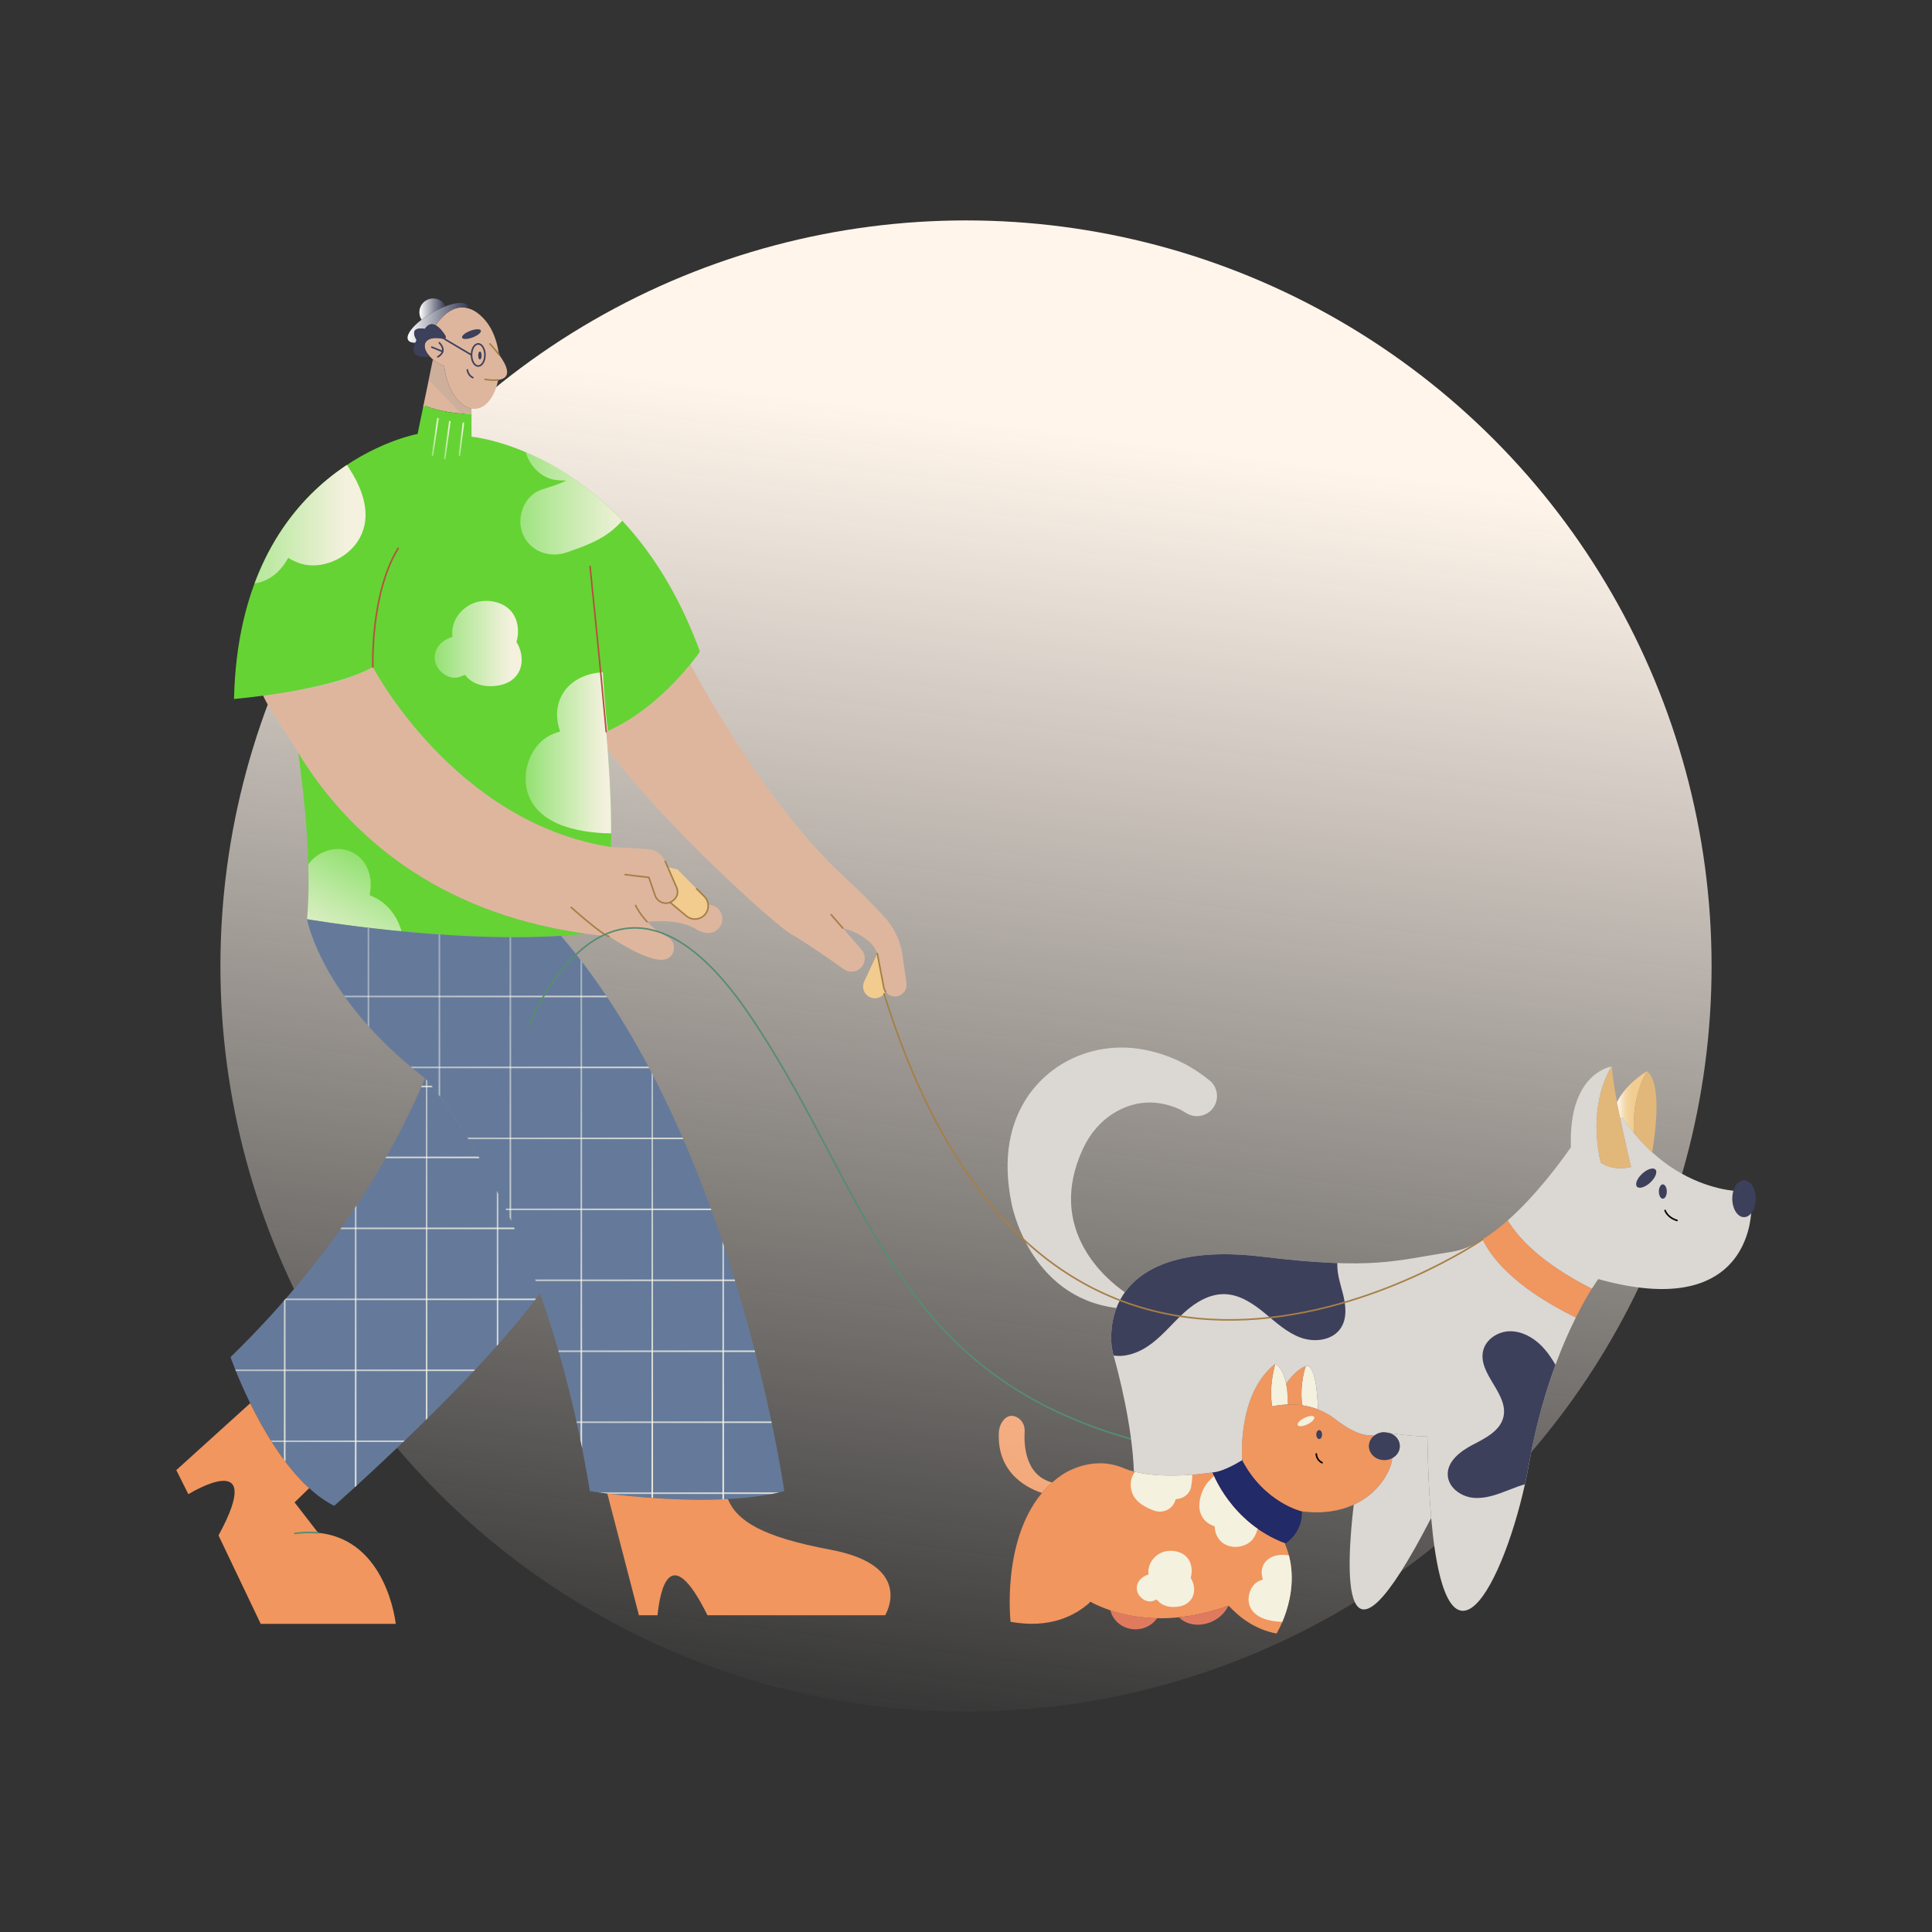 <?xml version="1.0" encoding="utf-8"?>
<!-- Generator: Adobe Illustrator 28.0.0, SVG Export Plug-In . SVG Version: 6.00 Build 0)  -->
<svg version="1.1" id="Слой_1" xmlns="http://www.w3.org/2000/svg" xmlns:xlink="http://www.w3.org/1999/xlink" x="0px" y="0px"
	 viewBox="0 0 1500 1500" style="enable-background:new 0 0 1500 1500;" xml:space="preserve">
<rect x="0" y="0" width="1500" height="1500" fill="#333333" stroke="none"/>
<style type="text/css">
	.st0{fill:#262F65;}
	.st1{fill:#F0965F;}
	.st2{fill:none;stroke:#B5523E;stroke-width:1.235;stroke-linecap:round;stroke-linejoin:round;stroke-miterlimit:10;}
	.st3{fill:url(#SVGID_1_);}
	.st4{fill:#DEB69E;}
	.st5{fill:none;stroke:#A57F47;stroke-width:1.235;stroke-linecap:round;stroke-linejoin:round;stroke-miterlimit:10;}
	.st6{fill:none;stroke:#000000;stroke-width:1.235;stroke-linecap:round;stroke-linejoin:round;stroke-miterlimit:10;}
	.st7{fill:url(#SVGID_00000033349436264767819020000018290159500411035826_);}
	.st8{fill:#3D405B;}
	.st9{fill:url(#SVGID_00000145031276290980070730000006963272110454618785_);}
	.st10{fill:#F2CC8F;}
	
		.st11{clip-path:url(#XMLID_00000008112121530557405050000005916650504735686835_);fill:url(#SVGID_00000127728234681637596860000005713067911469290118_);}
	
		.st12{clip-path:url(#XMLID_00000147206897342281438370000013693412709557676447_);fill:none;stroke:url(#SVGID_00000064326718688062167990000009998662297390915968_);stroke-width:1.235;stroke-linecap:round;stroke-linejoin:round;stroke-miterlimit:10;}
	
		.st13{clip-path:url(#XMLID_00000147206897342281438370000013693412709557676447_);fill:none;stroke:url(#SVGID_00000021831664659531896360000010370020734497957297_);stroke-width:1.235;stroke-linecap:round;stroke-linejoin:round;stroke-miterlimit:10;}
	
		.st14{clip-path:url(#XMLID_00000147206897342281438370000013693412709557676447_);fill:none;stroke:url(#SVGID_00000028291929151522133220000010502932394282327213_);stroke-width:1.235;stroke-linecap:round;stroke-linejoin:round;stroke-miterlimit:10;}
	
		.st15{clip-path:url(#XMLID_00000147206897342281438370000013693412709557676447_);fill:none;stroke:url(#SVGID_00000124857248472134615060000015731390106642472369_);stroke-width:1.235;stroke-linecap:round;stroke-linejoin:round;stroke-miterlimit:10;}
	
		.st16{clip-path:url(#XMLID_00000147206897342281438370000013693412709557676447_);fill:none;stroke:url(#SVGID_00000135677783211041006730000014158794485187976358_);stroke-width:1.235;stroke-linecap:round;stroke-linejoin:round;stroke-miterlimit:10;}
	
		.st17{clip-path:url(#XMLID_00000147206897342281438370000013693412709557676447_);fill:none;stroke:url(#SVGID_00000012469129719616823390000006446842289104864680_);stroke-width:1.235;stroke-linecap:round;stroke-linejoin:round;stroke-miterlimit:10;}
	
		.st18{clip-path:url(#XMLID_00000147206897342281438370000013693412709557676447_);fill:none;stroke:url(#SVGID_00000107582144802421382640000003589320470622942856_);stroke-width:1.235;stroke-linecap:round;stroke-linejoin:round;stroke-miterlimit:10;}
	
		.st19{clip-path:url(#XMLID_00000147206897342281438370000013693412709557676447_);fill:none;stroke:url(#SVGID_00000108283884380838792080000005547186998425266361_);stroke-width:1.235;stroke-linecap:round;stroke-linejoin:round;stroke-miterlimit:10;}
	
		.st20{clip-path:url(#XMLID_00000147206897342281438370000013693412709557676447_);fill:none;stroke:url(#SVGID_00000183228505266773642590000016055739159923995318_);stroke-width:1.235;stroke-linecap:round;stroke-linejoin:round;stroke-miterlimit:10;}
	
		.st21{clip-path:url(#XMLID_00000147206897342281438370000013693412709557676447_);fill:none;stroke:url(#SVGID_00000149365058952134585610000001911766411374403253_);stroke-width:1.235;stroke-linecap:round;stroke-linejoin:round;stroke-miterlimit:10;}
	
		.st22{clip-path:url(#XMLID_00000147206897342281438370000013693412709557676447_);fill:none;stroke:url(#SVGID_00000126322604632136116100000013834815018332797838_);stroke-width:1.235;stroke-linecap:round;stroke-linejoin:round;stroke-miterlimit:10;}
	
		.st23{clip-path:url(#XMLID_00000147206897342281438370000013693412709557676447_);fill:none;stroke:url(#SVGID_00000182490564214871016660000009916992162744315281_);stroke-width:1.235;stroke-linecap:round;stroke-linejoin:round;stroke-miterlimit:10;}
	
		.st24{clip-path:url(#XMLID_00000147206897342281438370000013693412709557676447_);fill:none;stroke:url(#SVGID_00000042729444449838609870000014384833602945066383_);stroke-width:1.235;stroke-linecap:round;stroke-linejoin:round;stroke-miterlimit:10;}
	
		.st25{clip-path:url(#XMLID_00000147206897342281438370000013693412709557676447_);fill:none;stroke:url(#SVGID_00000040560375950265847170000008559329285348531364_);stroke-width:1.235;stroke-linecap:round;stroke-linejoin:round;stroke-miterlimit:10;}
	
		.st26{clip-path:url(#XMLID_00000147206897342281438370000013693412709557676447_);fill:none;stroke:url(#SVGID_00000093138591931656445460000002981041952685783725_);stroke-width:1.235;stroke-linecap:round;stroke-linejoin:round;stroke-miterlimit:10;}
	
		.st27{clip-path:url(#XMLID_00000147206897342281438370000013693412709557676447_);fill:none;stroke:url(#SVGID_00000136392743011270346330000015523780918866235572_);stroke-width:1.235;stroke-linecap:round;stroke-linejoin:round;stroke-miterlimit:10;}
	
		.st28{clip-path:url(#XMLID_00000116929025226211699460000012558200154699043996_);fill:none;stroke:url(#SVGID_00000063616115850138121490000006370026025277124235_);stroke-width:1.235;stroke-linecap:round;stroke-linejoin:round;stroke-miterlimit:10;}
	
		.st29{clip-path:url(#XMLID_00000116929025226211699460000012558200154699043996_);fill:none;stroke:url(#SVGID_00000126319863321559169760000008310863319923867787_);stroke-width:1.235;stroke-linecap:round;stroke-linejoin:round;stroke-miterlimit:10;}
	
		.st30{clip-path:url(#XMLID_00000116929025226211699460000012558200154699043996_);fill:none;stroke:url(#SVGID_00000108995094574549641110000017900313240786590614_);stroke-width:1.235;stroke-linecap:round;stroke-linejoin:round;stroke-miterlimit:10;}
	
		.st31{clip-path:url(#XMLID_00000116929025226211699460000012558200154699043996_);fill:none;stroke:url(#SVGID_00000124146323187796187600000002451211928905787833_);stroke-width:1.235;stroke-linecap:round;stroke-linejoin:round;stroke-miterlimit:10;}
	
		.st32{clip-path:url(#XMLID_00000116929025226211699460000012558200154699043996_);fill:none;stroke:url(#SVGID_00000062158026688786229480000012442255019374438585_);stroke-width:1.235;stroke-linecap:round;stroke-linejoin:round;stroke-miterlimit:10;}
	
		.st33{clip-path:url(#XMLID_00000116929025226211699460000012558200154699043996_);fill:none;stroke:url(#SVGID_00000106842191535693321540000012364517355493196687_);stroke-width:1.235;stroke-linecap:round;stroke-linejoin:round;stroke-miterlimit:10;}
	
		.st34{clip-path:url(#XMLID_00000116929025226211699460000012558200154699043996_);fill:none;stroke:url(#SVGID_00000064344087071406863690000007256308920041364377_);stroke-width:1.235;stroke-linecap:round;stroke-linejoin:round;stroke-miterlimit:10;}
	
		.st35{clip-path:url(#XMLID_00000116929025226211699460000012558200154699043996_);fill:none;stroke:url(#SVGID_00000034810940728796636100000014584613899280019081_);stroke-width:1.235;stroke-linecap:round;stroke-linejoin:round;stroke-miterlimit:10;}
	
		.st36{clip-path:url(#XMLID_00000116929025226211699460000012558200154699043996_);fill:none;stroke:url(#SVGID_00000038376831777165835480000000373885149825302409_);stroke-width:1.235;stroke-linecap:round;stroke-linejoin:round;stroke-miterlimit:10;}
	
		.st37{clip-path:url(#XMLID_00000116929025226211699460000012558200154699043996_);fill:none;stroke:url(#SVGID_00000044166694128648930760000005025920883516089526_);stroke-width:1.235;stroke-linecap:round;stroke-linejoin:round;stroke-miterlimit:10;}
	
		.st38{clip-path:url(#XMLID_00000116929025226211699460000012558200154699043996_);fill:none;stroke:url(#SVGID_00000140727381750694596100000017128439664513495455_);stroke-width:1.235;stroke-linecap:round;stroke-linejoin:round;stroke-miterlimit:10;}
	
		.st39{clip-path:url(#XMLID_00000116929025226211699460000012558200154699043996_);fill:none;stroke:url(#SVGID_00000039120402378790864760000007457343246578298815_);stroke-width:1.235;stroke-linecap:round;stroke-linejoin:round;stroke-miterlimit:10;}
	
		.st40{clip-path:url(#XMLID_00000116929025226211699460000012558200154699043996_);fill:none;stroke:url(#SVGID_00000037672947385250572640000014877861010408947335_);stroke-width:1.235;stroke-linecap:round;stroke-linejoin:round;stroke-miterlimit:10;}
	
		.st41{clip-path:url(#XMLID_00000116929025226211699460000012558200154699043996_);fill:none;stroke:url(#SVGID_00000062163477904828252210000014565509840578461320_);stroke-width:1.235;stroke-linecap:round;stroke-linejoin:round;stroke-miterlimit:10;}
	
		.st42{clip-path:url(#XMLID_00000116929025226211699460000012558200154699043996_);fill:none;stroke:url(#SVGID_00000090295948212314160190000006589017710084706719_);stroke-width:1.235;stroke-linecap:round;stroke-linejoin:round;stroke-miterlimit:10;}
	
		.st43{clip-path:url(#XMLID_00000116929025226211699460000012558200154699043996_);fill:none;stroke:url(#SVGID_00000127739370243565269100000015365401170671551935_);stroke-width:1.235;stroke-linecap:round;stroke-linejoin:round;stroke-miterlimit:10;}
	.st44{fill:#F1965F;}
	.st45{fill:none;stroke:#578C71;stroke-width:1.235;stroke-linecap:round;stroke-linejoin:round;stroke-miterlimit:10;}
	.st46{fill:none;stroke:#3D405B;stroke-width:1.235;stroke-linecap:round;stroke-linejoin:round;stroke-miterlimit:10;}
	.st47{fill:#222A68;}
	.st48{fill:#F4F1DE;}
	.st49{fill:#E07A5F;}
	.st50{clip-path:url(#XMLID_00000131368098933015862300000016332002932932189066_);fill:#F4F1DE;}
	.st51{fill:#DBD7D2;}
	.st52{fill:#E2B77A;}
	.st53{fill:url(#SVGID_00000032638112132405576950000015997532073133015487_);}
	.st54{clip-path:url(#XMLID_00000022557965743364360410000014387354924755313547_);fill:#3D405B;}
	
		.st55{clip-path:url(#XMLID_00000059284217441193956960000008928329921201801607_);fill:url(#SVGID_00000040555674925130702830000007115412643770138784_);}
	
		.st56{clip-path:url(#XMLID_00000059284217441193956960000008928329921201801607_);fill:url(#SVGID_00000036240800325690827180000007222698343661600406_);}
	
		.st57{clip-path:url(#XMLID_00000059284217441193956960000008928329921201801607_);fill:url(#SVGID_00000032644227156184795860000005796807678620823993_);}
	
		.st58{clip-path:url(#XMLID_00000059284217441193956960000008928329921201801607_);fill:url(#SVGID_00000117677564250807880920000000218736065499368075_);}
	
		.st59{clip-path:url(#XMLID_00000059284217441193956960000008928329921201801607_);fill:url(#SVGID_00000129887389793230712860000008961619495888938898_);}
	
		.st60{fill:none;stroke:url(#SVGID_00000049938337090812955050000010303012114292780698_);stroke-width:1.235;stroke-linecap:round;stroke-linejoin:round;stroke-miterlimit:10;}
	
		.st61{fill:none;stroke:url(#SVGID_00000124879244301823942320000008831247236298401461_);stroke-width:1.235;stroke-linecap:round;stroke-linejoin:round;stroke-miterlimit:10;}
	
		.st62{fill:none;stroke:url(#SVGID_00000078764741104054040250000010465480119371551888_);stroke-width:1.235;stroke-linecap:round;stroke-linejoin:round;stroke-miterlimit:10;}
	.st63{opacity:0.22;fill:#999999;}
</style>
<g>
	<path class="st1" d="M816.89,1150.99c-2.87,2.54-5.48,5.25-7.87,8.12c-9.7-3.1-35.04-14.31-33.53-46.78
		c0.16-3.42,1.24-6.77,3.37-9.44c2.08-2.61,5.26-4.76,9.7-3c4.52,1.79,7.26,6.44,6.97,11.3
		C794.89,1121.95,795.98,1145.55,816.89,1150.99z"/>
	<path class="st2" d="M935.64,1215.63c0,0,5.84,20.23,18.08,30.99"/>
	<g id="_x33__00000032610854710689502810000014614793553981736591_">
		
			<linearGradient id="SVGID_1_" gradientUnits="userSpaceOnUse" x1="-179.232" y1="-5860.295" x2="993.208" y2="-5860.295" gradientTransform="matrix(0.13 -0.992 0.992 0.13 6505.616 1930.299)">
			<stop  offset="0" style="stop-color:#FFF5EB;stop-opacity:0"/>
			<stop  offset="0.872" style="stop-color:#FFF5EB"/>
		</linearGradient>
		<circle class="st3" cx="750" cy="750" r="578.87"/>
		<g>
			<path class="st4" d="M386.76,294.97c-2.49,12.62-9.05,21.69-17.46,22.41c-1.09,0.09-2.16,0.04-3.23-0.13
				c-10.07-1.72-18.98-15.33-21.23-32.91c-0.7-0.3-1.4-0.62-2.1-0.97c-2.49-1.25-4.73-2.73-6.6-4.3v-0.01
				c-0.89-0.73-1.7-1.51-2.42-2.28c-3.47-3.74-4.95-7.73-3.47-10.67c0.33-0.66,0.79-1.23,1.37-1.71c0,0,0,0,0.01-0.01
				c1.23-1.03,2.96-1.66,5.02-1.89c2.57-0.3,5.66,0.02,8.93,0.97c0.17-0.79,0.35-1.56,0.56-2.31c-0.45-0.72-1.03-1.62-1.71-2.57
				c-1.48-2.07-3.46-4.37-5.62-5.71c-0.24-0.16-0.49-0.3-0.72-0.42l0.59-0.73c2.86-3.84,5.65-6.69,8.36-8.73
				c6.04-4.54,11.64-5.04,16.42-3.67c6.59,1.87,11.65,7.27,14.24,10.58c0,0,0,0,0,0.01c0.12,0.16,0.26,0.33,0.38,0.49
				c0.44,0.57,0.79,1.06,1.04,1.43c0.1,0.16,0.21,0.31,0.31,0.48c0.12,0.17,0.18,0.27,0.18,0.27c3.81,5.86,6.63,13.76,7.74,22.66
				C393.08,282.97,398.51,293.51,386.76,294.97z"/>
			<path class="st5" d="M376.5,294.53c4.35,0.66,7.71,0.77,10.27,0.44"/>
			<path class="st5" d="M387.34,275.25c-3.45-4.64-7.01-8.26-7.01-8.26"/>
			<path class="st6" d="M324.62,265.96c-0.43-0.64-0.81-1.25-1.14-1.82"/>
			<path class="st6" d="M331.28,255.69c0,0-0.53-0.14-1.34-0.28"/>
			
				<linearGradient id="SVGID_00000183233188675012339050000013262164068004267910_" gradientUnits="userSpaceOnUse" x1="316.442" y1="250.678" x2="363.452" y2="250.678">
				<stop  offset="0" style="stop-color:#FFFFFF"/>
				<stop  offset="0.121" style="stop-color:#E4E5E9"/>
				<stop  offset="0.552" style="stop-color:#8B8D9D"/>
				<stop  offset="0.855" style="stop-color:#53556D"/>
				<stop  offset="1" style="stop-color:#3D405B"/>
			</linearGradient>
			<path style="fill:url(#SVGID_00000183233188675012339050000013262164068004267910_);" d="M363.45,239.33
				c-4.78-1.37-10.38-0.86-16.42,3.67c-2.71,2.03-5.5,4.88-8.36,8.73l-0.59,0.73c-1.76-0.89-3.62-1.08-5.43,0.06
				c-0.93,0.58-1.84,1.52-2.71,2.89c-3.51-0.63-12.29-1.34-6.45,8.73c-0.34,0.59-0.69,1.28-1.03,2.01
				c-2.74,0.01-4.72-0.68-5.57-2.16c-1.93-3.33,2.49-9.68,10.4-15.78c2.41-1.85,5.15-3.69,8.12-5.41c3.62-2.09,7.22-3.79,10.56-5.04
				c8.41-3.14,15.25-3.51,17.04-0.4C363.34,237.93,363.48,238.6,363.45,239.33z"/>
			<path class="st8" d="M346.13,261.16c-0.21,0.76-0.39,1.52-0.56,2.31c-3.27-0.95-6.36-1.27-8.93-0.97
				c-2.07,0.23-3.8,0.86-5.02,1.89c-0.01,0.01-0.01,0.01-0.01,0.01c-0.58,0.49-1.04,1.05-1.37,1.71c-1.47,2.94,0,6.93,3.47,10.67
				c-14.65,1.75-13.55-5.62-11.26-10.64c0.34-0.73,0.69-1.42,1.03-2.01c-5.84-10.07,2.95-9.35,6.45-8.73
				c0.86-1.37,1.78-2.31,2.71-2.89c1.8-1.14,3.66-0.95,5.43-0.06c0.24,0.12,0.49,0.26,0.72,0.42c2.17,1.33,4.14,3.64,5.62,5.71
				C345.11,259.54,345.68,260.43,346.13,261.16z"/>
			
				<linearGradient id="SVGID_00000168082250875532372080000015602099330524391081_" gradientUnits="userSpaceOnUse" x1="325.61" y1="239.971" x2="345.969" y2="239.971">
				<stop  offset="0" style="stop-color:#FFFFFF"/>
				<stop  offset="0.121" style="stop-color:#E4E5E9"/>
				<stop  offset="0.552" style="stop-color:#8B8D9D"/>
				<stop  offset="0.855" style="stop-color:#53556D"/>
				<stop  offset="1" style="stop-color:#3D405B"/>
			</linearGradient>
			<path style="fill:url(#SVGID_00000168082250875532372080000015602099330524391081_);" d="M345.97,237.76
				c-3.34,1.25-6.94,2.95-10.56,5.04c-2.97,1.72-5.71,3.56-8.12,5.41c-1.06-1.66-1.68-3.63-1.68-5.75c0-5.92,4.8-10.72,10.71-10.72
				C340.56,231.73,344.22,234.2,345.97,237.76z"/>
			<path class="st4" d="M366.07,317.25v4.22c-18.23-0.33-30.49-4.1-37.24-6.96l7.3-35.44c1.88,1.57,4.11,3.05,6.6,4.3
				c0.7,0.35,1.4,0.68,2.1,0.97C347.09,301.92,356.01,315.53,366.07,317.25z"/>
			<path class="st4" d="M696.23,773.55c-0.46,0.07-0.91,0.11-1.36,0.11c-2.91,0-5.6-1.42-7.25-3.7c-0.77-1.06-1.33-2.32-1.57-3.7
				l-3.99-22.47c-0.21-1.18-0.51-2.34-0.9-3.46v-0.01c-1.19-3.34-3.16-6.36-5.8-8.78c-4.22-3.86-10.99-8.44-20.98-10.93l14.5,16.72
				c3.16,3.65,3.37,8.99,0.49,12.87c-2.02,2.73-5.12,4.17-8.28,4.17c-2.06,0-4.14-0.62-5.94-1.89
				c-11.25-7.99-31.19-21.89-40.83-27.23c-12.36-6.83-99.25-85.17-142.51-143.71c-0.35-4.56-0.72-9.06-1.1-13.48
				c30.31-13.06,53.88-38.33,65.26-52.28c16.88,31.33,64.49,114.47,120.17,165.68c8.97,8.26,17.7,16.76,26.02,25.68l4.22,4.51
				c7.71,8.27,12.71,18.72,14.3,29.92l3.1,21.87C704.44,768.29,701.08,772.81,696.23,773.55z"/>
			<line class="st5" x1="654.37" y1="720.6" x2="645.32" y2="710.17"/>
			<path class="st10" d="M687.62,769.96l-1.23,1.58c-1.79,2.29-4.47,3.5-7.19,3.5c-1.73,0-3.47-0.49-5.01-1.51
				c-3.77-2.49-5.15-7.38-3.23-11.47l10.2-21.73c0.39,1.12,0.69,2.28,0.9,3.46l3.99,22.47
				C686.29,767.63,686.84,768.89,687.62,769.96z"/>
			<path class="st10" d="M549.86,703.37c0,2.45-0.86,4.88-2.6,6.84c-3.71,4.17-10.08,4.64-14.35,1.03l-12.6-10.64
				c4.63-1.8,6.94-7.16,4.89-11.85l-6.77-15.5l7.52,1.75l20.92,21.12c1.64,1.65,2.61,3.74,2.9,5.89
				C549.82,702.46,549.86,702.92,549.86,703.37z"/>
			<path class="st4" d="M560.84,713.4c0,0.65-0.06,1.32-0.18,1.98c-1.04,5.64-6.24,9.54-11.95,8.93l-0.49-0.05
				c-2.55-0.27-4.97-1.19-7.14-2.56c-11.19-7.08-27.74-7.08-38.69-6.06c3.8,4.08,8.93,8.41,15.58,11.7
				c4.12,2.04,6.22,6.76,4.91,11.16c-1.45,4.84-5.86,9.09-18.16,5.1c-9.37-3.05-21.21-9.73-31.97-16.6
				c-6.17-0.58-12.21-1.27-18.1-2.08c-8.32-1.14-16.38-2.52-24.17-4.11c-109.32-22.25-168.41-86.02-198.91-136.32
				c-14.56-24.02-25.13-37.05-29.02-48.94c19.88,3.49,57.4-1.75,86.93-17.65c0,0,62.98,120.7,184.88,139.7
				c0.07,0.02,0.13,0.02,0.2,0.03l28.07,1.54c6.07,0.33,11.44,4.06,13.87,9.63l1.94,4.45l6.77,15.5c2.05,4.68-0.26,10.04-4.89,11.85
				l12.6,10.64c4.27,3.61,10.64,3.14,14.35-1.03c1.74-1.96,2.6-4.4,2.6-6.84c0-0.45-0.03-0.91-0.09-1.36l2.94,0.79
				C557.57,704.11,560.84,708.51,560.84,713.4z"/>
			<path class="st5" d="M493.49,702.98c0,0,2.7,6.03,8.89,12.66"/>
			<g>
				<defs>
					<path id="XMLID_00000077290721746943913150000015279654613159924883_" d="M454.64,724.91c-6.24,0.69-12.64,1.23-19.12,1.65
						c-89.24,5.7-197.15-12.9-197.15-12.9c3.79-40.52-2.04-94.89-6.81-129.18c30.5,50.3,89.6,114.07,198.91,136.32
						C438.27,722.4,446.32,723.77,454.64,724.91z"/>
				</defs>
				<use xlink:href="#XMLID_00000077290721746943913150000015279654613159924883_"  style="overflow:visible;fill:#65D334;"/>
				<clipPath id="XMLID_00000049209896724959639190000010703327098027497631_">
					<use xlink:href="#XMLID_00000077290721746943913150000015279654613159924883_"  style="overflow:visible;"/>
				</clipPath>
				
					<linearGradient id="SVGID_00000128478383061552041430000001834111542658991507_" gradientUnits="userSpaceOnUse" x1="6815.39" y1="4786.171" x2="6913.02" y2="4786.171" gradientTransform="matrix(-0.467 0.884 -0.884 -0.467 7706.956 -3117.328)">
					<stop  offset="0" style="stop-color:#FFFFFF;stop-opacity:0.3"/>
					<stop  offset="0.537" style="stop-color:#F7F5E7;stop-opacity:0.731"/>
					<stop  offset="0.872" style="stop-color:#F4F1DE"/>
				</linearGradient>
				
					<path style="clip-path:url(#XMLID_00000049209896724959639190000010703327098027497631_);fill:url(#SVGID_00000128478383061552041430000001834111542658991507_);" d="
					M255.15,758.84c24.03,14.77,18.66,12.95,28.21,18.52c13.62-3.89,23.03-15.22,27.72-28.68c6.48-18.61-1.21-41.59-18.95-51.29
					c-1.63-0.89-3.34-1.62-5.07-2.25c0.2-1.37,0.38-2.74,0.54-4.13c1.63-14.09-5.12-28.03-19.99-31.32
					c-12.77-2.83-29.69,5.82-31.32,19.99c-0.25,2.16-0.51,4.45-0.81,6.76c-17.7,2.44-29.72,19.3-33.81,36.11
					c-0.93,3.81-1.29,7.49-1.14,11.01C219.85,738.7,238.11,747.61,255.15,758.84z"/>
			</g>
			<g>
				<defs>
					<path id="XMLID_00000114760872662849618230000010432594837926709662_" d="M608.89,1157.71c-13.26,3.45-28.39,5.32-43.81,6.14
						c-36.16,1.95-73.99-1.81-93.56-4.26c-8.49-1.06-13.54-1.88-13.54-1.88c-9.84-60.13-23.73-111.2-38.75-153.7
						c-40.49-114.52-89.22-166.84-89.22-166.84c-0.02-0.02-0.04-0.03-0.07-0.05c-80.94-62.47-91.57-123.46-91.57-123.46
						s107.91,18.6,197.15,12.9C570.12,883.17,608.89,1157.71,608.89,1157.71z"/>
				</defs>
				<use xlink:href="#XMLID_00000114760872662849618230000010432594837926709662_"  style="overflow:visible;fill:#657A9A;"/>
				<clipPath id="XMLID_00000081624700823959543220000003969758218640283015_">
					<use xlink:href="#XMLID_00000114760872662849618230000010432594837926709662_"  style="overflow:visible;"/>
				</clipPath>
				
					<linearGradient id="SVGID_00000136380720612171776240000018401333329804500615_" gradientUnits="userSpaceOnUse" x1="96.8" y1="773.661" x2="796.772" y2="773.661">
					<stop  offset="0" style="stop-color:#FFFFFF;stop-opacity:0.3"/>
					<stop  offset="0.537" style="stop-color:#F7F5E7;stop-opacity:0.731"/>
					<stop  offset="0.872" style="stop-color:#F4F1DE"/>
				</linearGradient>
				
					<line style="clip-path:url(#XMLID_00000081624700823959543220000003969758218640283015_);fill:none;stroke:url(#SVGID_00000136380720612171776240000018401333329804500615_);stroke-width:1.235;stroke-linecap:round;stroke-linejoin:round;stroke-miterlimit:10;" x1="97.42" y1="773.66" x2="796.15" y2="773.66"/>
				
					<linearGradient id="SVGID_00000116920721043785461920000004827798929220200073_" gradientUnits="userSpaceOnUse" x1="104.657" y1="828.751" x2="804.629" y2="828.751">
					<stop  offset="0" style="stop-color:#FFFFFF;stop-opacity:0.3"/>
					<stop  offset="0.537" style="stop-color:#F7F5E7;stop-opacity:0.731"/>
					<stop  offset="0.872" style="stop-color:#F4F1DE"/>
				</linearGradient>
				
					<line style="clip-path:url(#XMLID_00000081624700823959543220000003969758218640283015_);fill:none;stroke:url(#SVGID_00000116920721043785461920000004827798929220200073_);stroke-width:1.235;stroke-linecap:round;stroke-linejoin:round;stroke-miterlimit:10;" x1="105.27" y1="828.75" x2="804.01" y2="828.75"/>
				
					<linearGradient id="SVGID_00000122699017607439335090000000060911549382944159_" gradientUnits="userSpaceOnUse" x1="112.514" y1="883.841" x2="812.486" y2="883.841">
					<stop  offset="0" style="stop-color:#FFFFFF;stop-opacity:0.3"/>
					<stop  offset="0.537" style="stop-color:#F7F5E7;stop-opacity:0.731"/>
					<stop  offset="0.872" style="stop-color:#F4F1DE"/>
				</linearGradient>
				
					<line style="clip-path:url(#XMLID_00000081624700823959543220000003969758218640283015_);fill:none;stroke:url(#SVGID_00000122699017607439335090000000060911549382944159_);stroke-width:1.235;stroke-linecap:round;stroke-linejoin:round;stroke-miterlimit:10;" x1="113.13" y1="883.84" x2="811.87" y2="883.84"/>
				
					<linearGradient id="SVGID_00000021101098219561782220000001726964982134851228_" gradientUnits="userSpaceOnUse" x1="120.371" y1="938.931" x2="820.342" y2="938.931">
					<stop  offset="0" style="stop-color:#FFFFFF;stop-opacity:0.3"/>
					<stop  offset="0.537" style="stop-color:#F7F5E7;stop-opacity:0.731"/>
					<stop  offset="0.872" style="stop-color:#F4F1DE"/>
				</linearGradient>
				
					<line style="clip-path:url(#XMLID_00000081624700823959543220000003969758218640283015_);fill:none;stroke:url(#SVGID_00000021101098219561782220000001726964982134851228_);stroke-width:1.235;stroke-linecap:round;stroke-linejoin:round;stroke-miterlimit:10;" x1="120.99" y1="938.93" x2="819.72" y2="938.93"/>
				
					<linearGradient id="SVGID_00000014593665805932658300000004043556442713257395_" gradientUnits="userSpaceOnUse" x1="128.228" y1="994.021" x2="828.199" y2="994.021">
					<stop  offset="0" style="stop-color:#FFFFFF;stop-opacity:0.3"/>
					<stop  offset="0.537" style="stop-color:#F7F5E7;stop-opacity:0.731"/>
					<stop  offset="0.872" style="stop-color:#F4F1DE"/>
				</linearGradient>
				
					<line style="clip-path:url(#XMLID_00000081624700823959543220000003969758218640283015_);fill:none;stroke:url(#SVGID_00000014593665805932658300000004043556442713257395_);stroke-width:1.235;stroke-linecap:round;stroke-linejoin:round;stroke-miterlimit:10;" x1="128.85" y1="994.02" x2="827.58" y2="994.02"/>
				
					<linearGradient id="SVGID_00000062899843850522795380000013126662854519650970_" gradientUnits="userSpaceOnUse" x1="136.085" y1="1049.111" x2="836.056" y2="1049.111">
					<stop  offset="0" style="stop-color:#FFFFFF;stop-opacity:0.3"/>
					<stop  offset="0.537" style="stop-color:#F7F5E7;stop-opacity:0.731"/>
					<stop  offset="0.872" style="stop-color:#F4F1DE"/>
				</linearGradient>
				
					<line style="clip-path:url(#XMLID_00000081624700823959543220000003969758218640283015_);fill:none;stroke:url(#SVGID_00000062899843850522795380000013126662854519650970_);stroke-width:1.235;stroke-linecap:round;stroke-linejoin:round;stroke-miterlimit:10;" x1="136.7" y1="1049.11" x2="835.44" y2="1049.11"/>
				
					<linearGradient id="SVGID_00000098192918658628033460000014343018420076726162_" gradientUnits="userSpaceOnUse" x1="143.942" y1="1104.201" x2="843.913" y2="1104.201">
					<stop  offset="0" style="stop-color:#FFFFFF;stop-opacity:0.3"/>
					<stop  offset="0.537" style="stop-color:#F7F5E7;stop-opacity:0.731"/>
					<stop  offset="0.872" style="stop-color:#F4F1DE"/>
				</linearGradient>
				
					<line style="clip-path:url(#XMLID_00000081624700823959543220000003969758218640283015_);fill:none;stroke:url(#SVGID_00000098192918658628033460000014343018420076726162_);stroke-width:1.235;stroke-linecap:round;stroke-linejoin:round;stroke-miterlimit:10;" x1="144.56" y1="1104.2" x2="843.3" y2="1104.2"/>
				
					<linearGradient id="SVGID_00000170259572671287274410000018166592822652621483_" gradientUnits="userSpaceOnUse" x1="151.799" y1="1159.292" x2="851.77" y2="1159.292">
					<stop  offset="0" style="stop-color:#FFFFFF;stop-opacity:0.3"/>
					<stop  offset="0.537" style="stop-color:#F7F5E7;stop-opacity:0.731"/>
					<stop  offset="0.872" style="stop-color:#F4F1DE"/>
				</linearGradient>
				
					<line style="clip-path:url(#XMLID_00000081624700823959543220000003969758218640283015_);fill:none;stroke:url(#SVGID_00000170259572671287274410000018166592822652621483_);stroke-width:1.235;stroke-linecap:round;stroke-linejoin:round;stroke-miterlimit:10;" x1="152.42" y1="1159.29" x2="851.15" y2="1159.29"/>
				
					<linearGradient id="SVGID_00000140734713722861551910000004364628435606880901_" gradientUnits="userSpaceOnUse" x1="4563.843" y1="5474.2" x2="5263.815" y2="5474.2" gradientTransform="matrix(0 1 -1 0 6145.882 -3952.983)">
					<stop  offset="0" style="stop-color:#FFFFFF;stop-opacity:0.3"/>
					<stop  offset="0.537" style="stop-color:#F7F5E7;stop-opacity:0.731"/>
					<stop  offset="0.872" style="stop-color:#F4F1DE"/>
				</linearGradient>
				
					<line style="clip-path:url(#XMLID_00000081624700823959543220000003969758218640283015_);fill:none;stroke:url(#SVGID_00000140734713722861551910000004364628435606880901_);stroke-width:1.235;stroke-linecap:round;stroke-linejoin:round;stroke-miterlimit:10;" x1="671.68" y1="611.48" x2="671.68" y2="1310.21"/>
				
					<linearGradient id="SVGID_00000085236394318891595810000003777418622501365682_" gradientUnits="userSpaceOnUse" x1="4571.7" y1="5529.29" x2="5271.671" y2="5529.29" gradientTransform="matrix(0 1 -1 0 6145.882 -3952.983)">
					<stop  offset="0" style="stop-color:#FFFFFF;stop-opacity:0.3"/>
					<stop  offset="0.537" style="stop-color:#F7F5E7;stop-opacity:0.731"/>
					<stop  offset="0.872" style="stop-color:#F4F1DE"/>
				</linearGradient>
				
					<line style="clip-path:url(#XMLID_00000081624700823959543220000003969758218640283015_);fill:none;stroke:url(#SVGID_00000085236394318891595810000003777418622501365682_);stroke-width:1.235;stroke-linecap:round;stroke-linejoin:round;stroke-miterlimit:10;" x1="616.59" y1="619.33" x2="616.59" y2="1318.07"/>
				
					<linearGradient id="SVGID_00000012430334355949477160000000765085366150338450_" gradientUnits="userSpaceOnUse" x1="4579.557" y1="5584.38" x2="5279.528" y2="5584.38" gradientTransform="matrix(0 1 -1 0 6145.882 -3952.983)">
					<stop  offset="0" style="stop-color:#FFFFFF;stop-opacity:0.3"/>
					<stop  offset="0.537" style="stop-color:#F7F5E7;stop-opacity:0.731"/>
					<stop  offset="0.872" style="stop-color:#F4F1DE"/>
				</linearGradient>
				
					<line style="clip-path:url(#XMLID_00000081624700823959543220000003969758218640283015_);fill:none;stroke:url(#SVGID_00000012430334355949477160000000765085366150338450_);stroke-width:1.235;stroke-linecap:round;stroke-linejoin:round;stroke-miterlimit:10;" x1="561.5" y1="627.19" x2="561.5" y2="1325.93"/>
				
					<linearGradient id="SVGID_00000065071632611805524390000002320750701582110643_" gradientUnits="userSpaceOnUse" x1="4587.414" y1="5639.47" x2="5287.385" y2="5639.47" gradientTransform="matrix(0 1 -1 0 6145.882 -3952.983)">
					<stop  offset="0" style="stop-color:#FFFFFF;stop-opacity:0.3"/>
					<stop  offset="0.537" style="stop-color:#F7F5E7;stop-opacity:0.731"/>
					<stop  offset="0.872" style="stop-color:#F4F1DE"/>
				</linearGradient>
				
					<line style="clip-path:url(#XMLID_00000081624700823959543220000003969758218640283015_);fill:none;stroke:url(#SVGID_00000065071632611805524390000002320750701582110643_);stroke-width:1.235;stroke-linecap:round;stroke-linejoin:round;stroke-miterlimit:10;" x1="506.41" y1="635.05" x2="506.41" y2="1333.78"/>
				
					<linearGradient id="SVGID_00000167362993699708359610000018217693508834670472_" gradientUnits="userSpaceOnUse" x1="4595.271" y1="5694.56" x2="5295.242" y2="5694.56" gradientTransform="matrix(0 1 -1 0 6145.882 -3952.983)">
					<stop  offset="0" style="stop-color:#FFFFFF;stop-opacity:0.3"/>
					<stop  offset="0.537" style="stop-color:#F7F5E7;stop-opacity:0.731"/>
					<stop  offset="0.872" style="stop-color:#F4F1DE"/>
				</linearGradient>
				
					<line style="clip-path:url(#XMLID_00000081624700823959543220000003969758218640283015_);fill:none;stroke:url(#SVGID_00000167362993699708359610000018217693508834670472_);stroke-width:1.235;stroke-linecap:round;stroke-linejoin:round;stroke-miterlimit:10;" x1="451.32" y1="642.9" x2="451.32" y2="1341.64"/>
				
					<linearGradient id="SVGID_00000157267164366148087960000011665035169295547052_" gradientUnits="userSpaceOnUse" x1="4603.128" y1="5749.65" x2="5303.099" y2="5749.65" gradientTransform="matrix(0 1 -1 0 6145.882 -3952.983)">
					<stop  offset="0" style="stop-color:#FFFFFF;stop-opacity:0.3"/>
					<stop  offset="0.537" style="stop-color:#F7F5E7;stop-opacity:0.731"/>
					<stop  offset="0.872" style="stop-color:#F4F1DE"/>
				</linearGradient>
				
					<line style="clip-path:url(#XMLID_00000081624700823959543220000003969758218640283015_);fill:none;stroke:url(#SVGID_00000157267164366148087960000011665035169295547052_);stroke-width:1.235;stroke-linecap:round;stroke-linejoin:round;stroke-miterlimit:10;" x1="396.23" y1="650.76" x2="396.23" y2="1349.5"/>
				
					<linearGradient id="SVGID_00000134969185854700108870000005621935772834566829_" gradientUnits="userSpaceOnUse" x1="4610.985" y1="5804.74" x2="5310.956" y2="5804.74" gradientTransform="matrix(0 1 -1 0 6145.882 -3952.983)">
					<stop  offset="0" style="stop-color:#FFFFFF;stop-opacity:0.3"/>
					<stop  offset="0.537" style="stop-color:#F7F5E7;stop-opacity:0.731"/>
					<stop  offset="0.872" style="stop-color:#F4F1DE"/>
				</linearGradient>
				
					<line style="clip-path:url(#XMLID_00000081624700823959543220000003969758218640283015_);fill:none;stroke:url(#SVGID_00000134969185854700108870000005621935772834566829_);stroke-width:1.235;stroke-linecap:round;stroke-linejoin:round;stroke-miterlimit:10;" x1="341.14" y1="658.62" x2="341.14" y2="1357.36"/>
				
					<linearGradient id="SVGID_00000143614826364744432860000016351574607333300122_" gradientUnits="userSpaceOnUse" x1="4618.842" y1="5859.831" x2="5318.813" y2="5859.831" gradientTransform="matrix(0 1 -1 0 6145.882 -3952.983)">
					<stop  offset="0" style="stop-color:#FFFFFF;stop-opacity:0.3"/>
					<stop  offset="0.537" style="stop-color:#F7F5E7;stop-opacity:0.731"/>
					<stop  offset="0.872" style="stop-color:#F4F1DE"/>
				</linearGradient>
				
					<line style="clip-path:url(#XMLID_00000081624700823959543220000003969758218640283015_);fill:none;stroke:url(#SVGID_00000143614826364744432860000016351574607333300122_);stroke-width:1.235;stroke-linecap:round;stroke-linejoin:round;stroke-miterlimit:10;" x1="286.05" y1="666.48" x2="286.05" y2="1365.21"/>
			</g>
			<g>
				<defs>
					<path id="XMLID_00000119096065542433661160000011386559328399957424_" d="M419.23,1004.02
						c-48.43,67.02-159.76,165.09-159.76,165.09c-6.83-3.42-13.31-8.13-19.42-13.71c-19.53-17.82-35.2-44.42-45.77-65.95
						c-9.87-20.11-15.3-35.81-15.3-35.81c89.66-86.9,133.31-173.8,150.97-216.51c0.02,0.02,0.04,0.03,0.07,0.05
						C330.01,837.18,378.74,889.5,419.23,1004.02z"/>
				</defs>
				<use xlink:href="#XMLID_00000119096065542433661160000011386559328399957424_"  style="overflow:visible;fill:#657A9A;"/>
				<clipPath id="XMLID_00000155849597672386910840000013432614788627369138_">
					<use xlink:href="#XMLID_00000119096065542433661160000011386559328399957424_"  style="overflow:visible;"/>
				</clipPath>
				
					<linearGradient id="SVGID_00000121265028716182288000000017424315449700389040_" gradientUnits="userSpaceOnUse" x1="-78.385" y1="788.435" x2="621.586" y2="788.435">
					<stop  offset="0" style="stop-color:#FFFFFF;stop-opacity:0.3"/>
					<stop  offset="0.537" style="stop-color:#F7F5E7;stop-opacity:0.731"/>
					<stop  offset="0.872" style="stop-color:#F4F1DE"/>
				</linearGradient>
				
					<line style="clip-path:url(#XMLID_00000155849597672386910840000013432614788627369138_);fill:none;stroke:url(#SVGID_00000121265028716182288000000017424315449700389040_);stroke-width:1.235;stroke-linecap:round;stroke-linejoin:round;stroke-miterlimit:10;" x1="-77.77" y1="788.44" x2="620.97" y2="788.44"/>
				
					<linearGradient id="SVGID_00000144297121815544214660000016165620856104747947_" gradientUnits="userSpaceOnUse" x1="-70.528" y1="843.525" x2="629.443" y2="843.525">
					<stop  offset="0" style="stop-color:#FFFFFF;stop-opacity:0.3"/>
					<stop  offset="0.537" style="stop-color:#F7F5E7;stop-opacity:0.731"/>
					<stop  offset="0.872" style="stop-color:#F4F1DE"/>
				</linearGradient>
				
					<line style="clip-path:url(#XMLID_00000155849597672386910840000013432614788627369138_);fill:none;stroke:url(#SVGID_00000144297121815544214660000016165620856104747947_);stroke-width:1.235;stroke-linecap:round;stroke-linejoin:round;stroke-miterlimit:10;" x1="-69.91" y1="843.53" x2="628.83" y2="843.53"/>
				
					<linearGradient id="SVGID_00000169538576868083028820000015094602065192662691_" gradientUnits="userSpaceOnUse" x1="-62.671" y1="898.615" x2="637.3" y2="898.615">
					<stop  offset="0" style="stop-color:#FFFFFF;stop-opacity:0.3"/>
					<stop  offset="0.537" style="stop-color:#F7F5E7;stop-opacity:0.731"/>
					<stop  offset="0.872" style="stop-color:#F4F1DE"/>
				</linearGradient>
				
					<line style="clip-path:url(#XMLID_00000155849597672386910840000013432614788627369138_);fill:none;stroke:url(#SVGID_00000169538576868083028820000015094602065192662691_);stroke-width:1.235;stroke-linecap:round;stroke-linejoin:round;stroke-miterlimit:10;" x1="-62.05" y1="898.62" x2="636.68" y2="898.62"/>
				
					<linearGradient id="SVGID_00000016042097974393754890000013861947028396267445_" gradientUnits="userSpaceOnUse" x1="-54.814" y1="953.705" x2="645.157" y2="953.705">
					<stop  offset="0" style="stop-color:#FFFFFF;stop-opacity:0.3"/>
					<stop  offset="0.537" style="stop-color:#F7F5E7;stop-opacity:0.731"/>
					<stop  offset="0.872" style="stop-color:#F4F1DE"/>
				</linearGradient>
				
					<line style="clip-path:url(#XMLID_00000155849597672386910840000013432614788627369138_);fill:none;stroke:url(#SVGID_00000016042097974393754890000013861947028396267445_);stroke-width:1.235;stroke-linecap:round;stroke-linejoin:round;stroke-miterlimit:10;" x1="-54.2" y1="953.71" x2="644.54" y2="953.71"/>
				
					<linearGradient id="SVGID_00000016774595844008023740000011703152669428791192_" gradientUnits="userSpaceOnUse" x1="-46.957" y1="1008.795" x2="653.014" y2="1008.795">
					<stop  offset="0" style="stop-color:#FFFFFF;stop-opacity:0.3"/>
					<stop  offset="0.537" style="stop-color:#F7F5E7;stop-opacity:0.731"/>
					<stop  offset="0.872" style="stop-color:#F4F1DE"/>
				</linearGradient>
				
					<line style="clip-path:url(#XMLID_00000155849597672386910840000013432614788627369138_);fill:none;stroke:url(#SVGID_00000016774595844008023740000011703152669428791192_);stroke-width:1.235;stroke-linecap:round;stroke-linejoin:round;stroke-miterlimit:10;" x1="-46.34" y1="1008.8" x2="652.4" y2="1008.8"/>
				
					<linearGradient id="SVGID_00000180363424467427906270000018056891455940579752_" gradientUnits="userSpaceOnUse" x1="-39.1" y1="1063.885" x2="660.871" y2="1063.885">
					<stop  offset="0" style="stop-color:#FFFFFF;stop-opacity:0.3"/>
					<stop  offset="0.537" style="stop-color:#F7F5E7;stop-opacity:0.731"/>
					<stop  offset="0.872" style="stop-color:#F4F1DE"/>
				</linearGradient>
				
					<line style="clip-path:url(#XMLID_00000155849597672386910840000013432614788627369138_);fill:none;stroke:url(#SVGID_00000180363424467427906270000018056891455940579752_);stroke-width:1.235;stroke-linecap:round;stroke-linejoin:round;stroke-miterlimit:10;" x1="-38.48" y1="1063.89" x2="660.25" y2="1063.89"/>
				
					<linearGradient id="SVGID_00000168831678266175155320000003434644194635954308_" gradientUnits="userSpaceOnUse" x1="-31.244" y1="1118.976" x2="668.728" y2="1118.976">
					<stop  offset="0" style="stop-color:#FFFFFF;stop-opacity:0.3"/>
					<stop  offset="0.537" style="stop-color:#F7F5E7;stop-opacity:0.731"/>
					<stop  offset="0.872" style="stop-color:#F4F1DE"/>
				</linearGradient>
				
					<line style="clip-path:url(#XMLID_00000155849597672386910840000013432614788627369138_);fill:none;stroke:url(#SVGID_00000168831678266175155320000003434644194635954308_);stroke-width:1.235;stroke-linecap:round;stroke-linejoin:round;stroke-miterlimit:10;" x1="-30.63" y1="1118.98" x2="668.11" y2="1118.98"/>
				
					<linearGradient id="SVGID_00000041992927517565830880000002342964465387208870_" gradientUnits="userSpaceOnUse" x1="-23.387" y1="1174.065" x2="676.585" y2="1174.065">
					<stop  offset="0" style="stop-color:#FFFFFF;stop-opacity:0.3"/>
					<stop  offset="0.537" style="stop-color:#F7F5E7;stop-opacity:0.731"/>
					<stop  offset="0.872" style="stop-color:#F4F1DE"/>
				</linearGradient>
				
					<line style="clip-path:url(#XMLID_00000155849597672386910840000013432614788627369138_);fill:none;stroke:url(#SVGID_00000041992927517565830880000002342964465387208870_);stroke-width:1.235;stroke-linecap:round;stroke-linejoin:round;stroke-miterlimit:10;" x1="-22.77" y1="1174.07" x2="675.97" y2="1174.07"/>
				
					<linearGradient id="SVGID_00000065788192549666377530000006255844313487891377_" gradientUnits="userSpaceOnUse" x1="4578.617" y1="5649.386" x2="5278.588" y2="5649.386" gradientTransform="matrix(0 1 -1 0 6145.882 -3952.983)">
					<stop  offset="0" style="stop-color:#FFFFFF;stop-opacity:0.3"/>
					<stop  offset="0.537" style="stop-color:#F7F5E7;stop-opacity:0.731"/>
					<stop  offset="0.872" style="stop-color:#F4F1DE"/>
				</linearGradient>
				
					<line style="clip-path:url(#XMLID_00000155849597672386910840000013432614788627369138_);fill:none;stroke:url(#SVGID_00000065788192549666377530000006255844313487891377_);stroke-width:1.235;stroke-linecap:round;stroke-linejoin:round;stroke-miterlimit:10;" x1="496.5" y1="626.25" x2="496.5" y2="1324.99"/>
				
					<linearGradient id="SVGID_00000069359214780050949210000003182610705413759909_" gradientUnits="userSpaceOnUse" x1="4586.474" y1="5704.476" x2="5286.445" y2="5704.476" gradientTransform="matrix(0 1 -1 0 6145.882 -3952.983)">
					<stop  offset="0" style="stop-color:#FFFFFF;stop-opacity:0.3"/>
					<stop  offset="0.537" style="stop-color:#F7F5E7;stop-opacity:0.731"/>
					<stop  offset="0.872" style="stop-color:#F4F1DE"/>
				</linearGradient>
				
					<line style="clip-path:url(#XMLID_00000155849597672386910840000013432614788627369138_);fill:none;stroke:url(#SVGID_00000069359214780050949210000003182610705413759909_);stroke-width:1.235;stroke-linecap:round;stroke-linejoin:round;stroke-miterlimit:10;" x1="441.41" y1="634.11" x2="441.41" y2="1332.84"/>
				
					<linearGradient id="SVGID_00000147914251947161857690000000858188999376109714_" gradientUnits="userSpaceOnUse" x1="4594.331" y1="5759.566" x2="5294.302" y2="5759.566" gradientTransform="matrix(0 1 -1 0 6145.882 -3952.983)">
					<stop  offset="0" style="stop-color:#FFFFFF;stop-opacity:0.3"/>
					<stop  offset="0.537" style="stop-color:#F7F5E7;stop-opacity:0.731"/>
					<stop  offset="0.872" style="stop-color:#F4F1DE"/>
				</linearGradient>
				
					<line style="clip-path:url(#XMLID_00000155849597672386910840000013432614788627369138_);fill:none;stroke:url(#SVGID_00000147914251947161857690000000858188999376109714_);stroke-width:1.235;stroke-linecap:round;stroke-linejoin:round;stroke-miterlimit:10;" x1="386.32" y1="641.96" x2="386.32" y2="1340.7"/>
				
					<linearGradient id="SVGID_00000151503666142159294610000014585454153379988157_" gradientUnits="userSpaceOnUse" x1="4602.188" y1="5814.656" x2="5302.159" y2="5814.656" gradientTransform="matrix(0 1 -1 0 6145.882 -3952.983)">
					<stop  offset="0" style="stop-color:#FFFFFF;stop-opacity:0.3"/>
					<stop  offset="0.537" style="stop-color:#F7F5E7;stop-opacity:0.731"/>
					<stop  offset="0.872" style="stop-color:#F4F1DE"/>
				</linearGradient>
				
					<line style="clip-path:url(#XMLID_00000155849597672386910840000013432614788627369138_);fill:none;stroke:url(#SVGID_00000151503666142159294610000014585454153379988157_);stroke-width:1.235;stroke-linecap:round;stroke-linejoin:round;stroke-miterlimit:10;" x1="331.23" y1="649.82" x2="331.23" y2="1348.56"/>
				
					<linearGradient id="SVGID_00000039817221731147469790000005891197561418949565_" gradientUnits="userSpaceOnUse" x1="4610.045" y1="5869.746" x2="5310.016" y2="5869.746" gradientTransform="matrix(0 1 -1 0 6145.882 -3952.983)">
					<stop  offset="0" style="stop-color:#FFFFFF;stop-opacity:0.3"/>
					<stop  offset="0.537" style="stop-color:#F7F5E7;stop-opacity:0.731"/>
					<stop  offset="0.872" style="stop-color:#F4F1DE"/>
				</linearGradient>
				
					<line style="clip-path:url(#XMLID_00000155849597672386910840000013432614788627369138_);fill:none;stroke:url(#SVGID_00000039817221731147469790000005891197561418949565_);stroke-width:1.235;stroke-linecap:round;stroke-linejoin:round;stroke-miterlimit:10;" x1="276.14" y1="657.68" x2="276.14" y2="1356.42"/>
				
					<linearGradient id="SVGID_00000113335558588699601080000004634913045304799632_" gradientUnits="userSpaceOnUse" x1="4617.902" y1="5924.836" x2="5317.873" y2="5924.836" gradientTransform="matrix(0 1 -1 0 6145.882 -3952.983)">
					<stop  offset="0" style="stop-color:#FFFFFF;stop-opacity:0.3"/>
					<stop  offset="0.537" style="stop-color:#F7F5E7;stop-opacity:0.731"/>
					<stop  offset="0.872" style="stop-color:#F4F1DE"/>
				</linearGradient>
				
					<line style="clip-path:url(#XMLID_00000155849597672386910840000013432614788627369138_);fill:none;stroke:url(#SVGID_00000113335558588699601080000004634913045304799632_);stroke-width:1.235;stroke-linecap:round;stroke-linejoin:round;stroke-miterlimit:10;" x1="221.05" y1="665.54" x2="221.05" y2="1364.27"/>
				
					<linearGradient id="SVGID_00000029035993573372754760000014367049324686554511_" gradientUnits="userSpaceOnUse" x1="4625.759" y1="5979.926" x2="5325.73" y2="5979.926" gradientTransform="matrix(0 1 -1 0 6145.882 -3952.983)">
					<stop  offset="0" style="stop-color:#FFFFFF;stop-opacity:0.3"/>
					<stop  offset="0.537" style="stop-color:#F7F5E7;stop-opacity:0.731"/>
					<stop  offset="0.872" style="stop-color:#F4F1DE"/>
				</linearGradient>
				
					<line style="clip-path:url(#XMLID_00000155849597672386910840000013432614788627369138_);fill:none;stroke:url(#SVGID_00000029035993573372754760000014367049324686554511_);stroke-width:1.235;stroke-linecap:round;stroke-linejoin:round;stroke-miterlimit:10;" x1="165.96" y1="673.39" x2="165.96" y2="1372.13"/>
				
					<linearGradient id="SVGID_00000124122812831464638310000007543632880456729504_" gradientUnits="userSpaceOnUse" x1="4633.616" y1="6035.016" x2="5333.587" y2="6035.016" gradientTransform="matrix(0 1 -1 0 6145.882 -3952.983)">
					<stop  offset="0" style="stop-color:#FFFFFF;stop-opacity:0.3"/>
					<stop  offset="0.537" style="stop-color:#F7F5E7;stop-opacity:0.731"/>
					<stop  offset="0.872" style="stop-color:#F4F1DE"/>
				</linearGradient>
				
					<line style="clip-path:url(#XMLID_00000155849597672386910840000013432614788627369138_);fill:none;stroke:url(#SVGID_00000124122812831464638310000007543632880456729504_);stroke-width:1.235;stroke-linecap:round;stroke-linejoin:round;stroke-miterlimit:10;" x1="110.87" y1="681.25" x2="110.87" y2="1379.99"/>
			</g>
			<path class="st44" d="M307.26,1260.76H202.42l-32.77-68.66c38.23-70.23-23.41-31.99-23.41-31.99l-9.37-18.72l57.4-51.93
				c10.57,21.54,26.24,48.14,45.77,65.95l-11.34,11.04l18.33,23.66C300.61,1195.33,307.26,1260.76,307.26,1260.76z"/>
			<path class="st45" d="M228.96,1190.54c6.55-0.87,12.56-0.97,18.07-0.44"/>
			<path class="st44" d="M687.19,1254.09H549.28c-29.66-59.97-37.05-17.59-38.76,0h-14.45l-24.55-94.5
				c19.57,2.45,57.4,6.22,93.56,4.26c7.38,17.41,27.05,29.44,79.69,39.34C711.14,1215.67,687.19,1254.09,687.19,1254.09z"/>
			<ellipse class="st46" cx="371.29" cy="275.59" rx="5.21" ry="8.6"/>
			
				<ellipse transform="matrix(0.934 -0.356 0.356 0.934 -68.377 147.579)" class="st8" cx="366.29" cy="259.34" rx="7.81" ry="2.73"/>
			<line class="st46" x1="366.07" y1="275.59" x2="345.57" y2="263.47"/>
			<path class="st46" d="M362.85,287.16c0,0,0.38,4.1,4.23,6.03"/>
			<path class="st5" d="M443.5,704.52c0,0,24.73,22.08,29.25,22.47"/>
			<path class="st47" d="M998.07,1198.34c-42.6-15.81-56.73-55.17-56.73-55.17c9.29-0.6,23.07-9.59,23.07-9.59
				c17.37,33.25,46.43,39.85,46.43,39.85C1011.37,1188.77,1000.31,1196.86,998.07,1198.34z"/>
			<path class="st6" d="M846.64,1243.72c13.33-12.14,18.19-26.32,18.19-26.32"/>
			<path class="st48" d="M1023.29,1094.26c-4.19-1.62-8.34-2.63-12.3-3.21c-2.16-17,2.79-30.36,2.79-30.36
				C1021.3,1058.38,1022.93,1083.33,1023.29,1094.26z"/>
			<path class="st1" d="M1010.99,1091.05c-3.96-0.58-7.74-0.72-11.18-0.62c0.07-6.7-0.45-12.01-1.29-16.2
				c3.43-4.82,9.2-11.68,15.26-13.54C1013.78,1060.69,1008.83,1074.05,1010.99,1091.05z"/>
			<path class="st48" d="M999.8,1090.44c-4.85,0.16-9.04,0.82-12.13,1.47c-0.98-5.89-1.82-17.53,2.44-33.07c0,0,5.75,2.23,8.4,15.4
				C999.35,1078.42,999.88,1083.73,999.8,1090.44z"/>
			<path class="st1" d="M1080.91,1132.08c-0.22,3.06-1.16,6.51-3.03,10.35c-5.01,10.27-13.94,19.93-26.86,25.83
				c-10.67,4.88-24.06,7.2-40.19,5.16c0,0-29.05-6.59-46.43-39.85c0,0-4.22-51.45,25.71-74.74c-4.26,15.54-3.42,27.18-2.44,33.07
				c3.09-0.66,7.28-1.32,12.13-1.47c3.44-0.11,7.22,0.04,11.18,0.62c3.96,0.58,8.11,1.59,12.3,3.21c5.02,1.93,10.1,4.77,14.97,8.78
				c0,0,2.26,1.78,5.63,3.93h0.01c5.2,3.3,13.06,7.47,19.45,7.33c1.19-0.02,2.43,0.07,3.66,0.3c-2.53,1.98-4.12,4.91-4.12,8.18
				c0,5.97,5.35,10.81,11.95,10.81C1077.05,1133.58,1079.13,1133.03,1080.91,1132.08z"/>
			<path class="st49" d="M898.36,1256.36c-3.53,5.2-9.72,8.65-16.77,8.65c-9.54,0-17.53-6.33-19.47-14.79
				C874.61,1254.42,886.92,1256.14,898.36,1256.36z"/>
			<g>
				<defs>
					<path id="XMLID_00000073684309235895753660000006913213944588407697_" d="M991.09,1268.27c-16.12-3.04-28.34-12-37.24-21.71
						c-0.02-0.03-0.05-0.06-0.07-0.09c-0.02,0.05-0.04,0.1-0.07,0.15c-7.17,2.75-21.04,7.28-38.35,9.04
						c-5.37,0.55-11.07,0.83-17.01,0.71c-11.44-0.22-23.75-1.94-36.24-6.13c-5.15-1.72-10.32-3.87-15.48-6.51
						c-12.39,11.28-32.09,20.79-62.02,15.44c0,0-7.1-62.47,24.39-100.05c2.39-2.86,5.01-5.58,7.87-8.12
						c2.43-2.15,5.04-4.17,7.84-6.03c0,0,22.36-15.89,47.5-5.17c2.54,1.09,5.27,1.98,8.13,2.72c25.44,6.59,60.99,0.66,60.99,0.66
						s14.13,39.36,56.73,55.17c-0.26,0.17-0.4,0.26-0.4,0.26C1012.5,1233.78,991.09,1268.27,991.09,1268.27z"/>
				</defs>
				<use xlink:href="#XMLID_00000073684309235895753660000006913213944588407697_"  style="overflow:visible;fill:#F1965F;"/>
				<clipPath id="XMLID_00000139978459512399469760000017209706397378263437_">
					<use xlink:href="#XMLID_00000073684309235895753660000006913213944588407697_"  style="overflow:visible;"/>
				</clipPath>
				<path style="clip-path:url(#XMLID_00000139978459512399469760000017209706397378263437_);fill:#F4F1DE;" d="M1018.58,1226.01
					c-2.3-6.22-4.55-12.67-10.77-16c-4.52-2.42-9.98-3.27-15.03-2.65c-6.04,0.74-11.42,4.23-12.89,10.45
					c-0.68,2.89-0.3,5.8,0.63,8.56c-1.42,0.37-2.79,0.91-4.12,1.72c-5.51,3.34-8.13,11.09-6.59,17.22
					c3.05,12.12,18.98,14.15,29.2,13.94c11.78-0.24,13.09-16.57,3.87-19.96c0.32-0.52,0.6-1.07,0.84-1.63
					c2.2,1.31,4.85,1.79,7.67,1.02C1016.4,1237.3,1020.52,1231.25,1018.58,1226.01z"/>
				<path style="clip-path:url(#XMLID_00000139978459512399469760000017209706397378263437_);fill:#F4F1DE;" d="M970.96,1169.68
					c-0.54-0.15-1.07-0.24-1.59-0.3c-1.85-4.69-7.84-7.85-12.73-6.56c-1.05,0.28-2.1,0.67-3.1,1.08c0.07-0.11,0.12-0.2,0.14-0.23
					c1.49-1.83,3.88-3.6,5.75-5.27c4.14-3.72,3.78-10.77,0-14.55c-4.11-4.11-10.41-3.73-14.55,0c-4.09,3.68-8.2,7.31-10.61,12.37
					c-2.97,6.24-4.63,14.37-1.24,20.81c2.12,4.03,5.78,6.68,10.02,7.96c0.11,6.38,3.47,12.29,9.55,14.76
					c5.39,2.19,11.74,1.5,16.63-1.63c5.92-3.79,6.46-9.88,8.92-15.78C980.29,1177.2,975.85,1171.02,970.96,1169.68z"/>
				<path style="clip-path:url(#XMLID_00000139978459512399469760000017209706397378263437_);fill:#F4F1DE;" d="M920.59,1132.51
					c-5.29-4.92-14.38-5.07-20.83-2.71c-3.36,1.23-5.23,3.26-7.78,5.46c-1.8,1.56-4.35,2.29-6.4,3.59
					c-6.8,4.32-9.11,11.71-6.87,19.34c1.96,6.68,7.99,10.58,13.96,13.33c3.94,1.82,7.64,2.83,11.89,1.46
					c4.22-1.36,7.16-4.82,8.23-8.96c3.24-0.35,6.49-1.36,8.82-3.69c1.33-1.33,2.54-3.39,3.03-5.18c0.13-0.48,0.73-4.64,0.45-2.89
					C926.2,1145.39,926.04,1137.58,920.59,1132.51z"/>
				<path style="clip-path:url(#XMLID_00000139978459512399469760000017209706397378263437_);fill:#F4F1DE;" d="M926.76,1230.82
					c-0.41-1.98-1.2-4.03-2.35-5.8c0.06-0.18,0.12-0.35,0.17-0.53c1.14-4.11,0.81-9.11-1.29-12.9c-3.41-6.15-10.8-8.34-17.45-7.32
					c-7.63,1.16-14.18,8.03-14.29,15.96c-0.01,0.73,0.05,1.45,0.15,2.17c-0.51,0.18-1.02,0.37-1.53,0.57
					c-5.18,2.02-8.77,6.91-7.19,12.66c1.36,4.94,7.45,9.22,12.66,7.19c0.79-0.31,1.63-0.64,2.49-0.96c4.09,5.68,12.13,6.76,18.7,5.1
					C924.46,1245.01,928.37,1238.53,926.76,1230.82z"/>
			</g>
			<path class="st49" d="M953.72,1246.61c-2.27,5.09-6.73,9.65-12.74,12.37c-9.49,4.31-19.87,2.7-25.6-3.33
				C932.67,1253.89,946.55,1249.36,953.72,1246.61z"/>
			
				<ellipse transform="matrix(0.898 -0.44 0.44 0.898 -382.102 557.986)" class="st48" cx="1013.7" cy="1103.99" rx="7.14" ry="2.75"/>
			<ellipse class="st8" cx="1024.21" cy="1113.8" rx="2.24" ry="3.49"/>
			<path class="st45" d="M410.77,795.79c0,0,65.02-163.76,170.68-8.53s112.65,315.63,382.95,346.31"/>
			<g>
				<path class="st8" d="M1363.12,930.66c0,4.59-1.37,8.67-3.49,11.3c-1.54,1.9-3.47,3.04-5.58,3.04c-5.01,0-9.08-6.42-9.08-14.33
					c0-2.19,0.31-4.26,0.87-6.12c1.45-4.86,4.58-8.22,8.21-8.22C1359.06,916.32,1363.12,922.74,1363.12,930.66z"/>
				<path class="st51" d="M1111.15,1178.51c-72.23,140.49-65.73,37.37-60.12-10.25c12.92-5.9,21.85-15.56,26.86-25.83
					c1.87-3.84,2.81-7.29,3.03-10.35c3.52-1.89,5.89-5.35,5.89-9.31c0-4.52-3.07-8.4-7.43-10.01c21.89,2.96,28.85,2.4,28.85,2.4
					C1108.59,1140.17,1109.61,1161.13,1111.15,1178.51z"/>
				<path class="st51" d="M1359.63,941.96c-1.59,19.39-14.73,80.19-118.73,51.11c0,0-1.89,2.52-5.03,7.52
					c-40.27-20.33-57.76-40.46-65.28-53.04c22.45-19.87,41.63-46.14,49.06-56.86c-1.97-54.8,27.82-61.97,31.44-62.64
					c-7.61,13.16-10.58,27.24-11.35,39.58c-1.23,19.78,3.19,35.1,3.19,35.1c10.48,7.02,23.38,3.3,23.38,3.3s-4.46-18.53-8.52-38.41
					h1.91c2.91,4.36,5.89,8.38,8.93,12.09c4.6,5.65,9.34,10.6,14.09,14.92c24.84,22.58,50.4,28.42,63.1,29.9
					c-0.56,1.85-0.87,3.93-0.87,6.12c0,7.91,4.07,14.33,9.08,14.33C1356.16,944.99,1358.09,943.86,1359.63,941.96z"/>
				<path class="st52" d="M1266.32,906.04c0,0-12.9,3.72-23.38-3.3c0,0-4.41-15.33-3.19-35.1c0.77-12.34,3.74-26.42,11.35-39.58
					c0.23-0.04,0.35-0.06,0.35-0.06c0.39,6.73,1.99,16.9,4.01,27.7c0.74,3.94,1.53,7.97,2.34,11.94
					C1261.86,887.5,1266.32,906.04,1266.32,906.04z"/>
				
					<linearGradient id="SVGID_00000011731298110579245650000010003142904882551691_" gradientUnits="userSpaceOnUse" x1="1255.459" y1="855.718" x2="1278.701" y2="855.718">
					<stop  offset="0" style="stop-color:#FFFFFF"/>
					<stop  offset="0.011" style="stop-color:#FEFDFA"/>
					<stop  offset="0.095" style="stop-color:#FBEED9"/>
					<stop  offset="0.185" style="stop-color:#F7E1BE"/>
					<stop  offset="0.283" style="stop-color:#F5D8A9"/>
					<stop  offset="0.393" style="stop-color:#F3D19A"/>
					<stop  offset="0.522" style="stop-color:#F2CD92"/>
					<stop  offset="0.722" style="stop-color:#F2CC8F"/>
				</linearGradient>
				<path style="fill:url(#SVGID_00000011731298110579245650000010003142904882551691_);" d="M1268.64,879.72
					c-3.05-3.71-6.03-7.74-8.93-12.09h-1.91c-0.81-3.97-1.6-7.99-2.34-11.94c6.8-14.27,22.74-23.69,23.24-23.98
					C1268.24,849.35,1267.99,869.78,1268.64,879.72z"/>
				<path class="st52" d="M1282.73,894.64c-4.76-4.32-9.49-9.27-14.09-14.92c-0.65-9.95-0.4-30.38,10.06-48.01
					c0.01,0,0.01-0.01,0.01-0.01C1290.82,841.05,1284.95,881.73,1282.73,894.64z"/>
				<path class="st1" d="M1235.87,1000.58c-3.13,5-7.49,12.46-12.43,22.34c-50.06-24.35-66.87-48.76-72.37-60.63
					c6.64-4.08,13.21-9.16,19.52-14.75C1178.11,960.13,1195.61,980.26,1235.87,1000.58z"/>
				<path class="st51" d="M944.88,850.98c0,3.24-1,6.5-3.07,9.29c-4.73,6.37-13.5,8.18-20.36,4.17l-5.15-3.01
					c-21.32-9.67-38.71-4.88-50.77,2.32c-10.81,6.46-19.17,16.28-24.52,27.68c-29.72,63.41,18.7,102.47,32.36,111.89
					c-2.72,3.8-4.91,7.88-6.57,12.21c-68.19-8.52-81.39-80.95-81.39-80.95c-7.58-36.79-0.44-62.94,11.14-81.18
					c18.76-29.53,53.66-44.35,88.26-39.03c25.14,3.86,43.68,15.77,54.43,24.59C942.95,842.03,944.88,846.48,944.88,850.98z"/>
				<g>
					<defs>
						<path id="XMLID_00000025409480920240282210000012806171819540389563_" d="M1151.08,962.3c-7.99,4.92-16.07,8.4-23.93,9.6
							c-44.36,6.77-60.15,14.28-147.36,3.76c-56.16-6.78-90.49,5.46-106.42,27.67c-2.72,3.8-4.91,7.88-6.57,12.21
							c-3.01,7.85-4.32,16.52-4.03,25.72c0.12,3.79,0.79,7.53,1.82,11.18c3.79,13.44,14.42,53.92,15.76,90.07
							c25.44,6.59,60.99,0.66,60.99,0.66c9.29-0.6,23.07-9.59,23.07-9.59s-4.22-51.45,25.71-74.74c0,0,5.75,2.23,8.4,15.4
							c3.43-4.82,9.2-11.68,15.26-13.54c7.52-2.31,9.16,22.64,9.51,33.57c5.02,1.93,10.1,4.77,14.97,8.78c0,0,2.26,1.78,5.63,3.93
							h0.01c5.2,3.3,13.06,7.47,19.45,7.33c1.19-0.02,2.43,0.07,3.66,0.3c1.88-1.47,4.26-2.42,6.87-2.6c0.01-0.01,0.02-0.01,0.02,0
							c0.3-0.03,0.62-0.04,0.93-0.04c1.61,0,3.14,0.29,4.53,0.81c0.01,0,0.01,0,0.01,0c21.89,2.96,28.85,2.4,28.85,2.4
							c0.38,25.01,1.39,45.97,2.93,63.35c12.74,144.12,61.15,41.48,76.03-42.3c9.12-51.37,24.35-89.39,36.27-113.28
							C1173.39,998.57,1156.57,974.16,1151.08,962.3z"/>
					</defs>
					<use xlink:href="#XMLID_00000025409480920240282210000012806171819540389563_"  style="overflow:visible;fill:#DBD7D2;"/>
					<clipPath id="XMLID_00000060000864094180345620000002288765084998389422_">
						<use xlink:href="#XMLID_00000025409480920240282210000012806171819540389563_"  style="overflow:visible;"/>
					</clipPath>
					<path style="clip-path:url(#XMLID_00000060000864094180345620000002288765084998389422_);fill:#3D405B;" d="M1196.89,1044.97
						c-6.52-6.56-15.25-11.46-24.5-11.39c-9.25,0.07-18.71,6.09-20.87,15.08c-4.31,17.92,19.89,33.45,15.75,51.41
						c-2.47,10.69-13.74,16.41-23.49,21.45c-9.75,5.04-20.4,13-19.74,23.95c0.57,9.57,10.29,16.53,19.84,17.43
						s18.88-2.69,27.81-6.19c8.93-3.5,18.3-7.03,27.84-6c6.01,0.65,12.39,3.04,17.81,0.38c4.76-2.33,7.02-7.78,8.48-12.87
						c4.46-15.51,8.24-39.91-0.73-54.54c-3.29-5.38-8.38-9.51-11.81-14.88C1208.03,1060.59,1203.84,1051.97,1196.89,1044.97z"/>
					<path style="clip-path:url(#XMLID_00000060000864094180345620000002288765084998389422_);fill:#3D405B;" d="M1056.17,961.7
						c-8.94-1.23-16.5,7.77-17.66,16.72c-1.15,8.95,2.07,17.79,4.26,26.54c2.19,8.75,3.18,18.69-1.82,26.2
						c-6.37,9.58-20.32,11.29-31.14,7.36s-19.42-12.1-28.33-19.37c-8.91-7.28-19.16-14.09-30.66-14.38
						c-11.67-0.29-22.46,6.25-31.14,14.04c-8.68,7.8-16.04,17.06-25.32,24.14c-9.27,7.09-21.33,11.9-32.6,8.87
						c-11.27-3.02-19.89-16.28-14.91-26.83c-9.53-33.5,9.6-73.03,38.37-92.67c28.76-19.64,65.27-24.59,100.06-22.94
						c16.7,0.79,33.85,3.14,48.34,11.5C1048.12,929.23,1056.96,945,1056.17,961.7z"/>
				</g>
				<path class="st8" d="M1086.79,1122.77c0,3.96-2.36,7.43-5.89,9.31c-1.78,0.96-3.85,1.5-6.08,1.5c-6.6,0-11.95-4.84-11.95-10.81
					c0-3.27,1.6-6.19,4.12-8.18c1.88-1.47,4.26-2.42,6.87-2.6c0.01-0.01,0.02-0.01,0.02,0c1.92,0.28,3.73,0.54,5.46,0.77
					c0.01,0,0.01,0,0.01,0C1083.72,1114.37,1086.79,1118.25,1086.79,1122.77z"/>
				
					<ellipse transform="matrix(0.733 -0.68 0.68 0.733 -280.341 1113.995)" class="st8" cx="1278.27" cy="913.95" rx="9.77" ry="4.65"/>
				<ellipse class="st8" cx="1291.02" cy="925.1" rx="3.08" ry="5.56"/>
				<path class="st6" d="M1292.78,939.81c0,0,1.54,5.35,9.25,7.74"/>
				<path class="st6" d="M1021.97,1128.86c0,0-0.1,4.48,4.48,6.77"/>
				<path class="st5" d="M1151.08,962.3c0,0-334.09,229.36-464.69-190.76"/>
			</g>
			<path class="st46" d="M341.08,266.15c0,0,6.89,6.26-1.14,10.9"/>
			<line class="st46" x1="335.25" y1="269.53" x2="343.66" y2="272.93"/>
			<g>
				<defs>
					<path id="XMLID_00000047039180116289642270000013260075187523792063_" d="M543.45,505.93c0,0-2.64,3.89-7.5,9.85
						C524.56,529.72,501,555,470.69,568.05c0.38,4.41,0.75,8.92,1.1,13.48c1.92,25.13,3.17,52.04,2.56,76.07
						c-121.9-19-184.88-139.7-184.88-139.7c-33.54,18.67-107.78,24.78-107.78,24.78c4.08-181.02,142.53-205.76,142.53-205.76
						l4.62-22.4c6.74,2.86,19.01,6.63,37.24,6.96v17.56C366.07,339.03,486.4,349.69,543.45,505.93z"/>
				</defs>
				<use xlink:href="#XMLID_00000047039180116289642270000013260075187523792063_"  style="overflow:visible;fill:#65D334;"/>
				<clipPath id="XMLID_00000011004899362881137440000008379762719995330490_">
					<use xlink:href="#XMLID_00000047039180116289642270000013260075187523792063_"  style="overflow:visible;"/>
				</clipPath>
				
					<linearGradient id="SVGID_00000117664922016326530170000018366324375072969103_" gradientUnits="userSpaceOnUse" x1="408.06" y1="584.487" x2="478.942" y2="584.487">
					<stop  offset="0" style="stop-color:#FFFFFF;stop-opacity:0.3"/>
					<stop  offset="0.537" style="stop-color:#F7F5E7;stop-opacity:0.731"/>
					<stop  offset="0.872" style="stop-color:#F4F1DE"/>
				</linearGradient>
				
					<path style="clip-path:url(#XMLID_00000011004899362881137440000008379762719995330490_);fill:url(#SVGID_00000117664922016326530170000018366324375072969103_);" d="
					M464.32,522.28c-14.51,1.79-27.45,10.17-30.99,25.12c-1.65,6.95-0.72,13.95,1.52,20.57c-3.4,0.9-6.7,2.18-9.9,4.13
					c-13.24,8.04-19.55,26.65-15.83,41.38c7.3,28.99,45.26,33.96,69.83,33.52c-1.99-41.69-8.67-83.37-10.93-125.06
					C466.77,522.02,465.54,522.13,464.32,522.28z"/>
				
					<linearGradient id="SVGID_00000135659095999001755480000015385963652270124731_" gradientUnits="userSpaceOnUse" x1="163.976" y1="397.521" x2="283.815" y2="397.521">
					<stop  offset="0" style="stop-color:#FFFFFF;stop-opacity:0.3"/>
					<stop  offset="0.537" style="stop-color:#F7F5E7;stop-opacity:0.731"/>
					<stop  offset="0.872" style="stop-color:#F4F1DE"/>
				</linearGradient>
				
					<path style="clip-path:url(#XMLID_00000011004899362881137440000008379762719995330490_);fill:url(#SVGID_00000135659095999001755480000015385963652270124731_);" d="
					M166.91,443.15c11.88,10,27.75,14.01,41.95,5.96c6.6-3.74,11.37-9.52,14.91-16.05c3.16,2,6.54,3.63,10.37,4.72
					c15.83,4.5,34.87-4.05,43.65-17.58c17.28-26.63-6.27-59.77-24.38-78.58c-31,31.68-58.62,67-89.43,98.89
					C164.93,441.43,165.91,442.31,166.91,443.15z"/>
				
					<linearGradient id="SVGID_00000003803022714291621670000008689484187435340703_" gradientUnits="userSpaceOnUse" x1="393.73" y1="353.402" x2="500.761" y2="353.402">
					<stop  offset="0" style="stop-color:#FFFFFF;stop-opacity:0.3"/>
					<stop  offset="0.537" style="stop-color:#F7F5E7;stop-opacity:0.731"/>
					<stop  offset="0.872" style="stop-color:#F4F1DE"/>
				</linearGradient>
				
					<path style="clip-path:url(#XMLID_00000011004899362881137440000008379762719995330490_);fill:url(#SVGID_00000003803022714291621670000008689484187435340703_);" d="
					M403.96,342.36c1.14,0.89,2.3,1.62,3.46,2.28c-0.22,12.86,10.8,26.19,23.6,27.93c2.74,0.37,5.6,0.47,8.36,0.48
					c-0.27,0.2-0.48,0.35-0.56,0.4c-5.3,2.87-12.68,4.68-18.7,6.8c-13.39,4.71-19.46,21.69-14.25,34.31
					c5.67,13.72,20.89,18.97,34.31,14.25c13.25-4.66,26.47-9.21,37.12-18.78c13.12-11.79,24.97-29.35,23.29-47.85
					c-1.05-11.58-7.08-21.4-15.84-28.58c5.98-15.15,3.85-32.37-8.07-44.15c-10.56-10.44-26.22-15.02-40.81-12.43
					c-17.65,3.14-24.91,16.97-36.47,28.47C389.35,315.5,393.77,334.42,403.96,342.36z"/>
				
					<linearGradient id="SVGID_00000121275483803382767000000018304792081392750740_" gradientUnits="userSpaceOnUse" x1="258.69" y1="260.204" x2="380.573" y2="260.204">
					<stop  offset="0" style="stop-color:#FFFFFF;stop-opacity:0.3"/>
					<stop  offset="0.537" style="stop-color:#F7F5E7;stop-opacity:0.731"/>
					<stop  offset="0.872" style="stop-color:#F4F1DE"/>
				</linearGradient>
				
					<path style="clip-path:url(#XMLID_00000011004899362881137440000008379762719995330490_);fill:url(#SVGID_00000121275483803382767000000018304792081392750740_);" d="
					M367.69,213.1c-13.5-12.55-36.71-12.93-53.17-6.91c-8.58,3.14-13.36,8.33-19.85,13.94c-4.61,3.98-11.1,5.84-16.34,9.16
					c-17.35,11.02-23.25,29.88-17.53,49.36c5.01,17.04,20.38,26.99,35.64,34.02c10.07,4.64,19.5,7.22,30.35,3.72
					c10.76-3.47,18.28-12.3,21.01-22.86c8.26-0.89,16.57-3.48,22.51-9.42c3.41-3.41,6.49-8.66,7.73-13.22
					c0.33-1.22,1.86-11.85,1.15-7.37C381.99,245.95,381.59,226.02,367.69,213.1z"/>
				
					<linearGradient id="SVGID_00000106116295236868490080000002102914053664662928_" gradientUnits="userSpaceOnUse" x1="337.503" y1="499.646" x2="405.068" y2="499.646">
					<stop  offset="0" style="stop-color:#FFFFFF;stop-opacity:0.3"/>
					<stop  offset="0.537" style="stop-color:#F7F5E7;stop-opacity:0.731"/>
					<stop  offset="0.872" style="stop-color:#F4F1DE"/>
				</linearGradient>
				
					<path style="clip-path:url(#XMLID_00000011004899362881137440000008379762719995330490_);fill:url(#SVGID_00000106116295236868490080000002102914053664662928_);" d="
					M404.52,507.19c-0.63-3.01-1.83-6.12-3.57-8.8c0.08-0.27,0.18-0.53,0.26-0.8c1.73-6.23,1.22-13.83-1.96-19.57
					c-5.18-9.34-16.39-12.65-26.48-11.11c-11.58,1.76-21.52,12.19-21.69,24.21c-0.02,1.11,0.08,2.2,0.23,3.29
					c-0.77,0.28-1.55,0.56-2.32,0.86c-7.85,3.06-13.31,10.48-10.91,19.21c2.06,7.5,11.31,13.99,19.21,10.91
					c1.2-0.47,2.48-0.97,3.78-1.45c6.2,8.63,18.4,10.25,28.37,7.73C401.04,528.74,406.97,518.9,404.52,507.19z"/>
			</g>
			<path class="st2" d="M289.47,517.9c0,0-2.03-56.95,19.66-92.2"/>
			<path class="st2" d="M458.12,439.85c0,0,8.75,84.73,12.56,128.21"/>
			<ellipse class="st8" cx="372.6" cy="276" rx="1.31" ry="3.07"/>
			
				<linearGradient id="SVGID_00000064337550601586297960000013600911537398896315_" gradientUnits="userSpaceOnUse" x1="335.173" y1="339.257" x2="340.565" y2="339.257">
				<stop  offset="0" style="stop-color:#FFFFFF;stop-opacity:0.3"/>
				<stop  offset="0.537" style="stop-color:#F7F5E7;stop-opacity:0.731"/>
				<stop  offset="0.872" style="stop-color:#F4F1DE"/>
			</linearGradient>
			
				<line style="fill:none;stroke:url(#SVGID_00000064337550601586297960000013600911537398896315_);stroke-width:1.235;stroke-linecap:round;stroke-linejoin:round;stroke-miterlimit:10;" x1="339.95" y1="325.11" x2="335.79" y2="353.4"/>
			
				<linearGradient id="SVGID_00000145770520630818734900000000858174512753798297_" gradientUnits="userSpaceOnUse" x1="344.671" y1="341.634" x2="349.828" y2="341.634">
				<stop  offset="0" style="stop-color:#FFFFFF;stop-opacity:0.3"/>
				<stop  offset="0.537" style="stop-color:#F7F5E7;stop-opacity:0.731"/>
				<stop  offset="0.872" style="stop-color:#F4F1DE"/>
			</linearGradient>
			
				<line style="fill:none;stroke:url(#SVGID_00000145770520630818734900000000858174512753798297_);stroke-width:1.235;stroke-linecap:round;stroke-linejoin:round;stroke-miterlimit:10;" x1="349.21" y1="327.39" x2="345.29" y2="355.88"/>
			
				<linearGradient id="SVGID_00000145763784756052879040000014815403249486879627_" gradientUnits="userSpaceOnUse" x1="356.026" y1="341.014" x2="360.358" y2="341.014">
				<stop  offset="0" style="stop-color:#FFFFFF;stop-opacity:0.3"/>
				<stop  offset="0.537" style="stop-color:#F7F5E7;stop-opacity:0.731"/>
				<stop  offset="0.872" style="stop-color:#F4F1DE"/>
			</linearGradient>
			
				<line style="fill:none;stroke:url(#SVGID_00000145763784756052879040000014815403249486879627_);stroke-width:1.235;stroke-linecap:round;stroke-linejoin:round;stroke-miterlimit:10;" x1="359.74" y1="328.63" x2="356.64" y2="353.4"/>
			<path class="st63" d="M336.14,279.07c0,0,5.08,4.12,8.7,5.27c0,0,3.21,28.75,21.23,32.91v4.22l0,0c-2.51,0-5.01-0.11-7.51-0.34
				l-0.69-0.06l-25.05-25.92L336.14,279.07z"/>
			<path class="st5" d="M485.38,679.05l18.4,2.18l4.82,14c1.26,3.66,4.7,6.01,8.43,6.01c0.72,0,1.46-0.09,2.19-0.27
				c0.38-0.1,0.74-0.21,1.09-0.36l12.59,10.57c4.07,3.41,10.06,3.19,13.85-0.53h0c4.11-4.02,4.14-10.64,0.05-14.69l-5.92-5.88"/>
			<path class="st5" d="M520.31,700.6c0,0,8.44-3.71,4.89-11.85l-8.71-19.95"/>
			<path class="st5" d="M681.15,740.33l5.13,26.94c0,0,0.69,1.91,1.33,2.69"/>
		</g>
	</g>
</g>
</svg>
